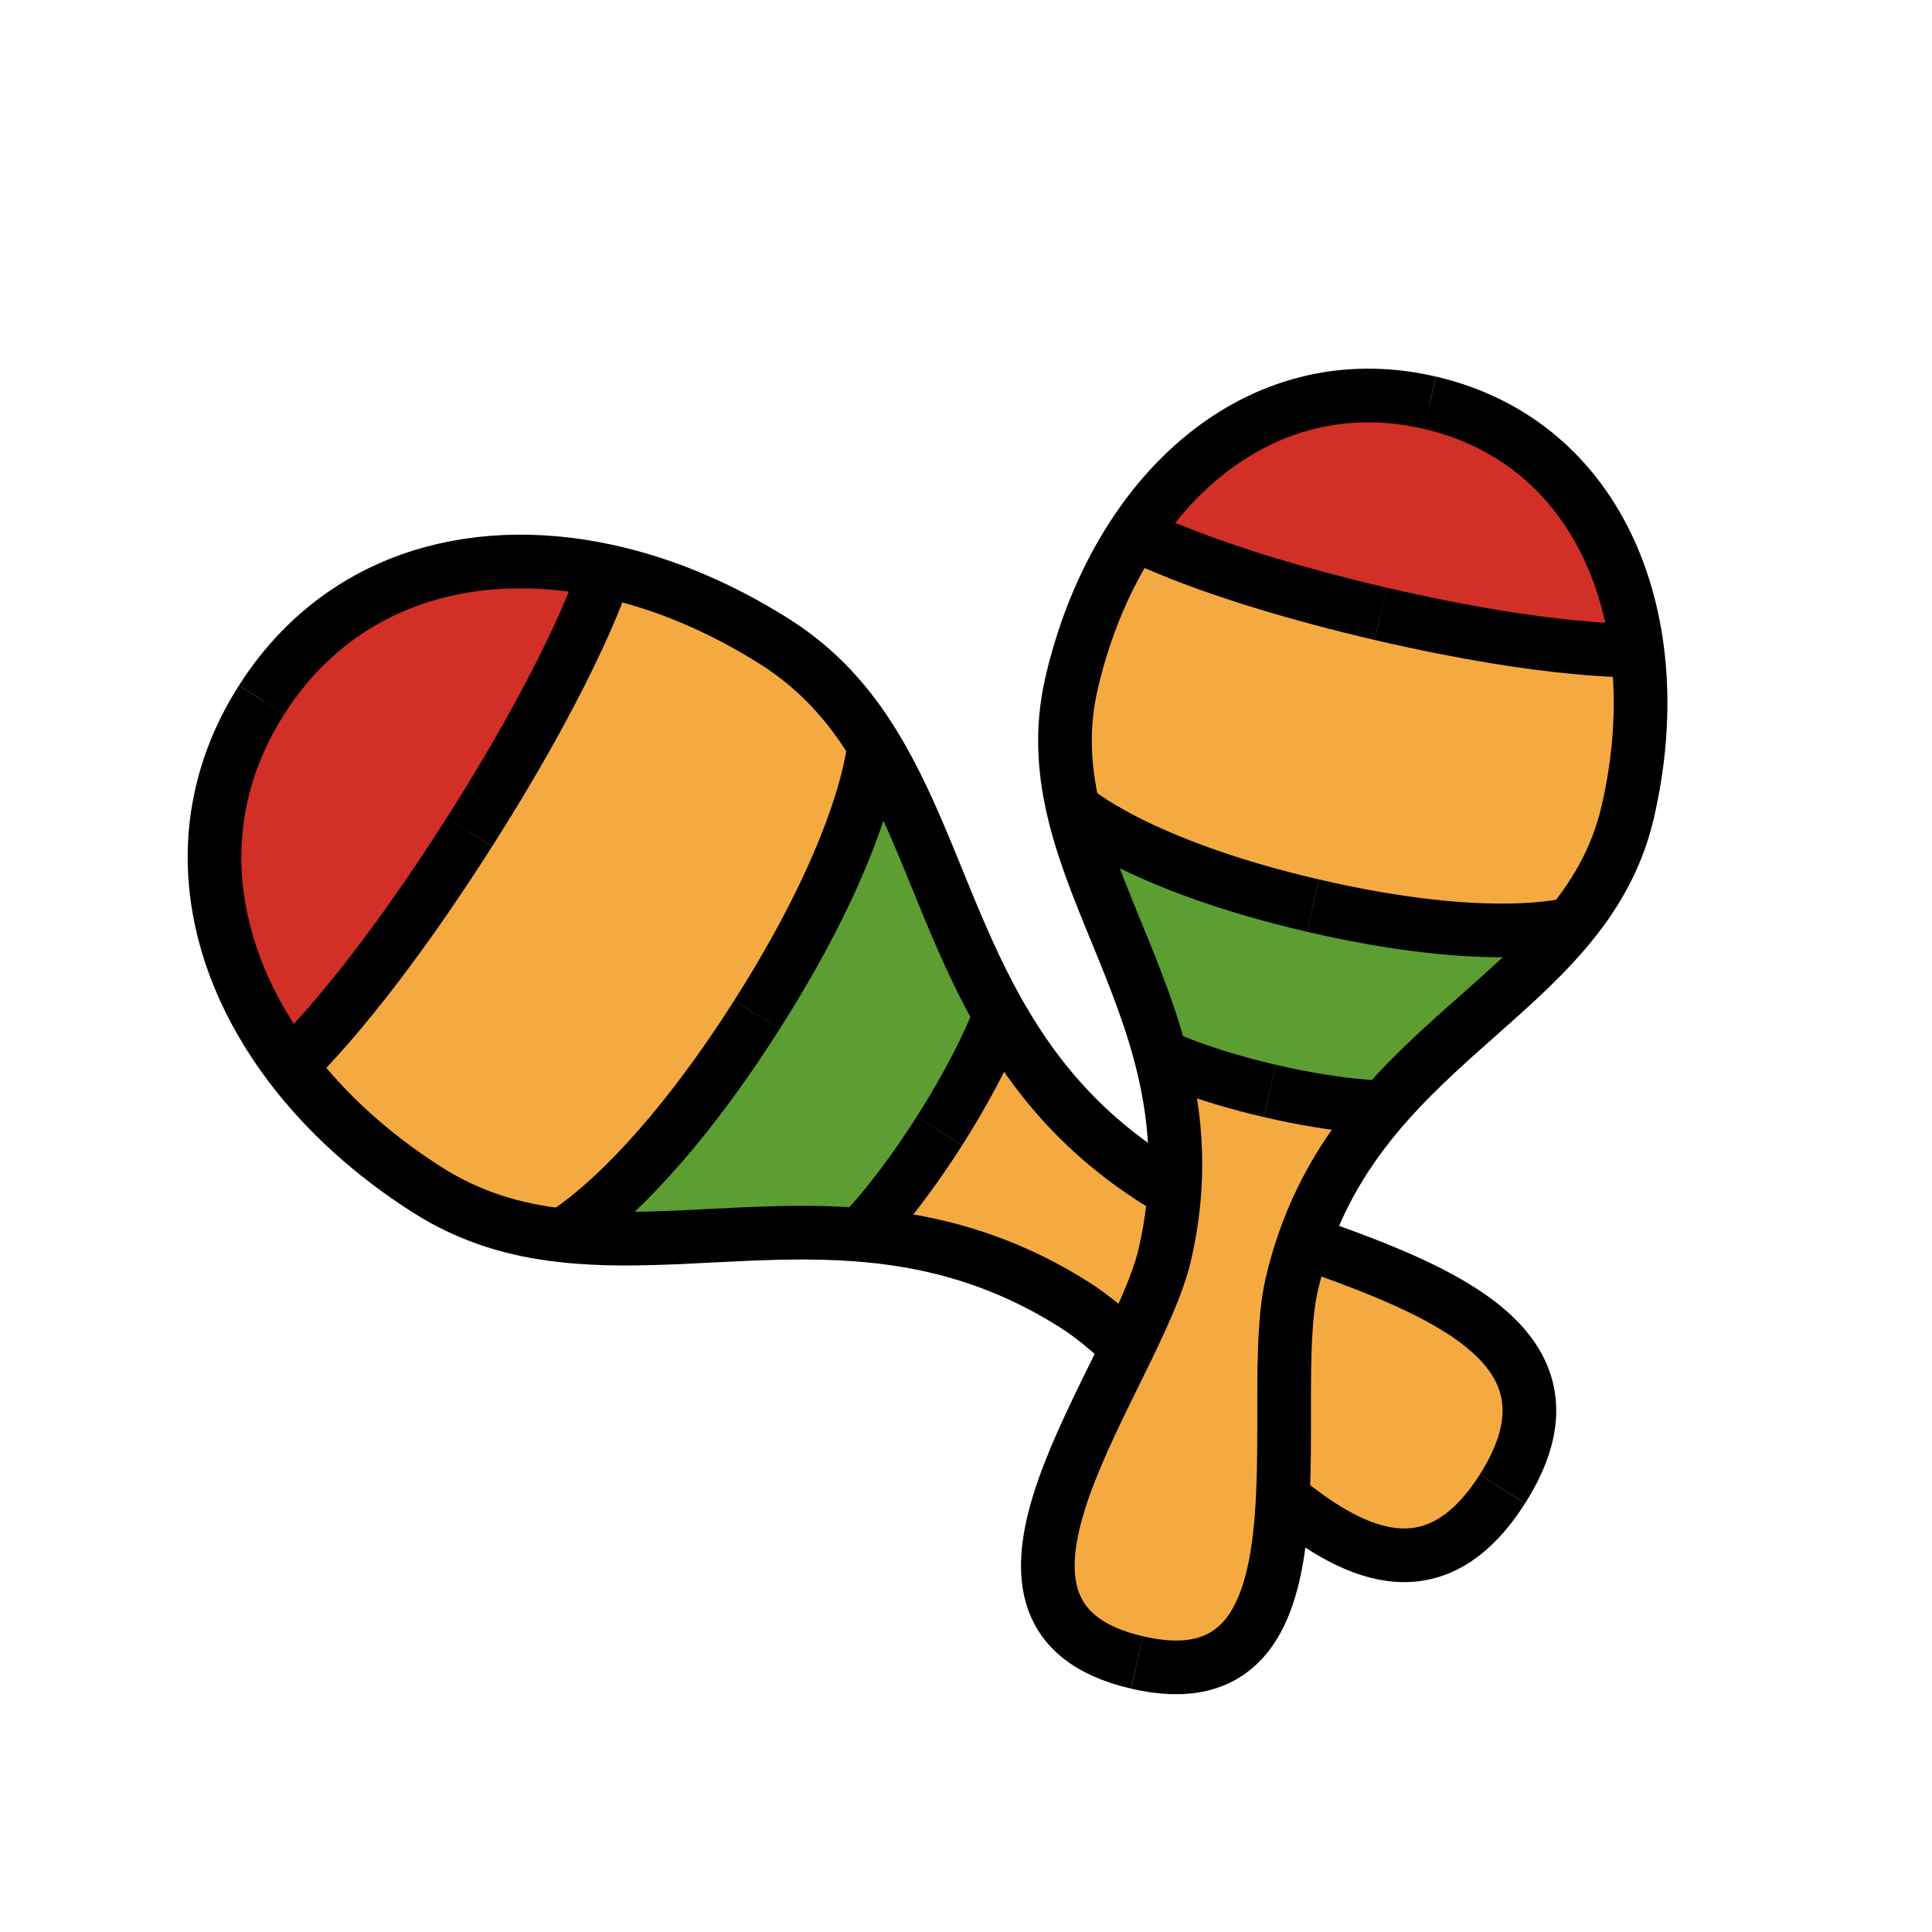 <svg id="emoji" viewBox="0 0 72 72" xmlns="http://www.w3.org/2000/svg">
  <g id="color">
    <path fill="#f4aa41" d="m28.996,24.001c1.59,1.035,2.71,2.346,3.59,3.833,0,0-.233,3.484-4.431,9.932-4.208,6.462-7.3,8.084-7.3,8.084-1.716-.203-3.368-.698-4.958-1.733-2.028-1.32-3.735-2.91-5.009-4.653.148-.132,2.759-2.483,6.72-8.566,3.951-6.069,5.045-9.407,5.106-9.596,2.11.46,4.254,1.378,6.282,2.699h-0Z"/>
    <path fill="#d22f27" d="m22.714,21.302c-.061.189-1.154,3.528-5.106,9.596-3.961,6.083-6.572,8.434-6.72,8.566-3.092-4.153-3.774-9.167-.924-13.543s7.702-5.766,12.75-4.619Z"/>
    <path fill="#f4aa41" d="m42.805,44.044c4.406,2.869,17.5,4.228,12.732,11.552-4.778,7.338-11.319-4.088-15.724-6.956-2.713-1.767-5.362-2.453-7.928-2.691,0,0,1.319-1.26,2.981-3.813,1.653-2.538,2.272-4.254,2.272-4.254,1.256,2.251,2.954,4.396,5.668,6.162h0Z"/>
    <path fill="#5c9e31" d="m32.587,27.834c1.8,2.979,2.66,6.634,4.551,10.047,0,0-.619,1.716-2.272,4.254-1.662,2.553-2.981,3.813-2.981,3.813-3.886-.349-7.577.343-11.029-.098,0,0,3.092-1.622,7.3-8.084,4.198-6.448,4.431-9.932,4.431-9.932h0Z"/>
    <path fill="#f4aa41" d="m60.434,30.372c-.382,1.643-1.136,2.976-2.111,4.163,0,0-2.98.864-9.641-.683-6.676-1.551-8.97-3.64-8.97-3.64-.352-1.495-.441-3.025-.059-4.668.486-2.095,1.295-4.003,2.364-5.598.155.084,2.912,1.55,9.196,3.01,6.269,1.456,9.39,1.355,9.566,1.348.257,1.902.141,3.972-.345,6.067h0Z"/>
    <path fill="#d22f27" d="m60.779,24.305c-.176.007-3.297.108-9.566-1.348-6.284-1.46-9.041-2.926-9.196-3.01,2.529-3.844,6.509-5.937,11.03-4.887s7.156,4.68,7.732,9.245h0Z"/>
    <path fill="#f4aa41" d="m47.89,47.995c-1.057,4.551,1.786,15.901-5.779,14.144-7.58-1.761-.025-10.695,1.032-15.246.651-2.803.419-5.223-.162-7.439,0,0,1.453.719,4.09,1.331,2.622.609,4.243.605,4.243.605-1.498,1.733-2.773,3.803-3.425,6.606h-0Z"/>
    <path fill="#5c9e31" d="m58.323,34.535c-1.941,2.408-4.733,4.237-7.008,6.854,0,0-1.621.005-4.243-.605-2.637-.613-4.09-1.331-4.09-1.331-.889-3.351-2.589-6.224-3.27-9.241,0,0,2.294,2.09,8.97,3.64,6.661,1.547,9.641.683,9.641.683Z"/>
  </g>
  <g id="line">
    <g>
      <g>
        <path fill="none" stroke="#000" stroke-miterlimit="10" stroke-width="2" d="m9.75,26.08c2.83-4.44,7.72-5.9,12.81-4.81,2.12.45,4.28,1.35,6.34,2.66,1.62,1.03,2.76,2.34,3.67,3.83,3.05,4.95,3.55,11.81,10.48,16.22.22.14.46.27.71.4"/>
        <path fill="none" stroke="#000" stroke-miterlimit="10" stroke-width="2" d="m48.6,46.28c5.15,1.82,10.72,3.97,7.39,9.21"/>
        <path fill="none" stroke="#000" stroke-miterlimit="10" stroke-width="2" d="m37.267,37.836s-.613,1.728-2.256,4.311"/>
        <path fill="none" stroke="#000" stroke-miterlimit="10" stroke-width="2" d="m32.572,27.761s-.197,3.506-4.365,10.059"/>
        <path fill="none" stroke="#000" stroke-miterlimit="10" stroke-width="2" d="m22.56,21.267s-1.015,3.377-5.063,9.74"/>
      </g>
      <g>
        <path fill="none" stroke="#000" stroke-miterlimit="10" stroke-width="2" d="m9.75,26.08c-2.83,4.44-2.07,9.49,1.07,13.64,1.31,1.73,3.04,3.31,5.1,4.62,1.62,1.03,3.29,1.51,5.03,1.7,5.78.66,12.2-1.8,19.13,2.61.61.39,1.26.93,1.94,1.57"/>
        <path fill="none" stroke="#000" stroke-miterlimit="10" stroke-width="2" d="m47.81,55.81c2.87,2.37,5.78,3.45,8.18-.32"/>
        <path fill="none" stroke="#000" stroke-miterlimit="10" stroke-width="2" d="m32.062,46.018s1.306-1.288,2.949-3.871"/>
        <path fill="none" stroke="#000" stroke-miterlimit="10" stroke-width="2" d="m20.947,46.036s3.092-1.665,7.261-8.217"/>
        <path fill="none" stroke="#000" stroke-miterlimit="10" stroke-width="2" d="m10.821,39.72s2.628-2.351,6.676-8.714"/>
      </g>
    </g>
    <g>
      <g>
        <path fill="none" stroke="#000" stroke-miterlimit="10" stroke-width="2" d="m42.37,61.955c7.547,1.755,4.716-9.556,5.772-14.097,2.127-9.146,10.865-10.486,12.516-17.585,1.651-7.1-.977-13.778-7.372-15.265"/>
        <path fill="none" stroke="#000" stroke-miterlimit="10" stroke-width="2" d="m51.557,41.27s-1.613-.004-4.235-.614"/>
        <path fill="none" stroke="#000" stroke-miterlimit="10" stroke-width="2" d="m58.546,34.436s-2.967.86-9.618-.687"/>
        <path fill="none" stroke="#000" stroke-miterlimit="10" stroke-width="2" d="m61.014,24.235s-3.098.142-9.558-1.359"/>
      </g>
      <g>
        <path fill="none" stroke="#000" stroke-miterlimit="10" stroke-width="2" d="m42.37,61.955c-7.547-1.755-.017-10.656,1.039-15.197,2.127-9.146-5.125-14.203-3.474-21.303s6.955-11.934,13.351-10.447"/>
        <path fill="none" stroke="#000" stroke-miterlimit="10" stroke-width="2" d="m43.25,39.339s1.449.708,4.072,1.317"/>
        <path fill="none" stroke="#000" stroke-miterlimit="10" stroke-width="2" d="m39.993,30.122s2.283,2.08,8.935,3.627"/>
        <path fill="none" stroke="#000" stroke-miterlimit="10" stroke-width="2" d="m42.279,19.879s2.717,1.494,9.177,2.996"/>
      </g>
    </g>
  </g>
</svg>
